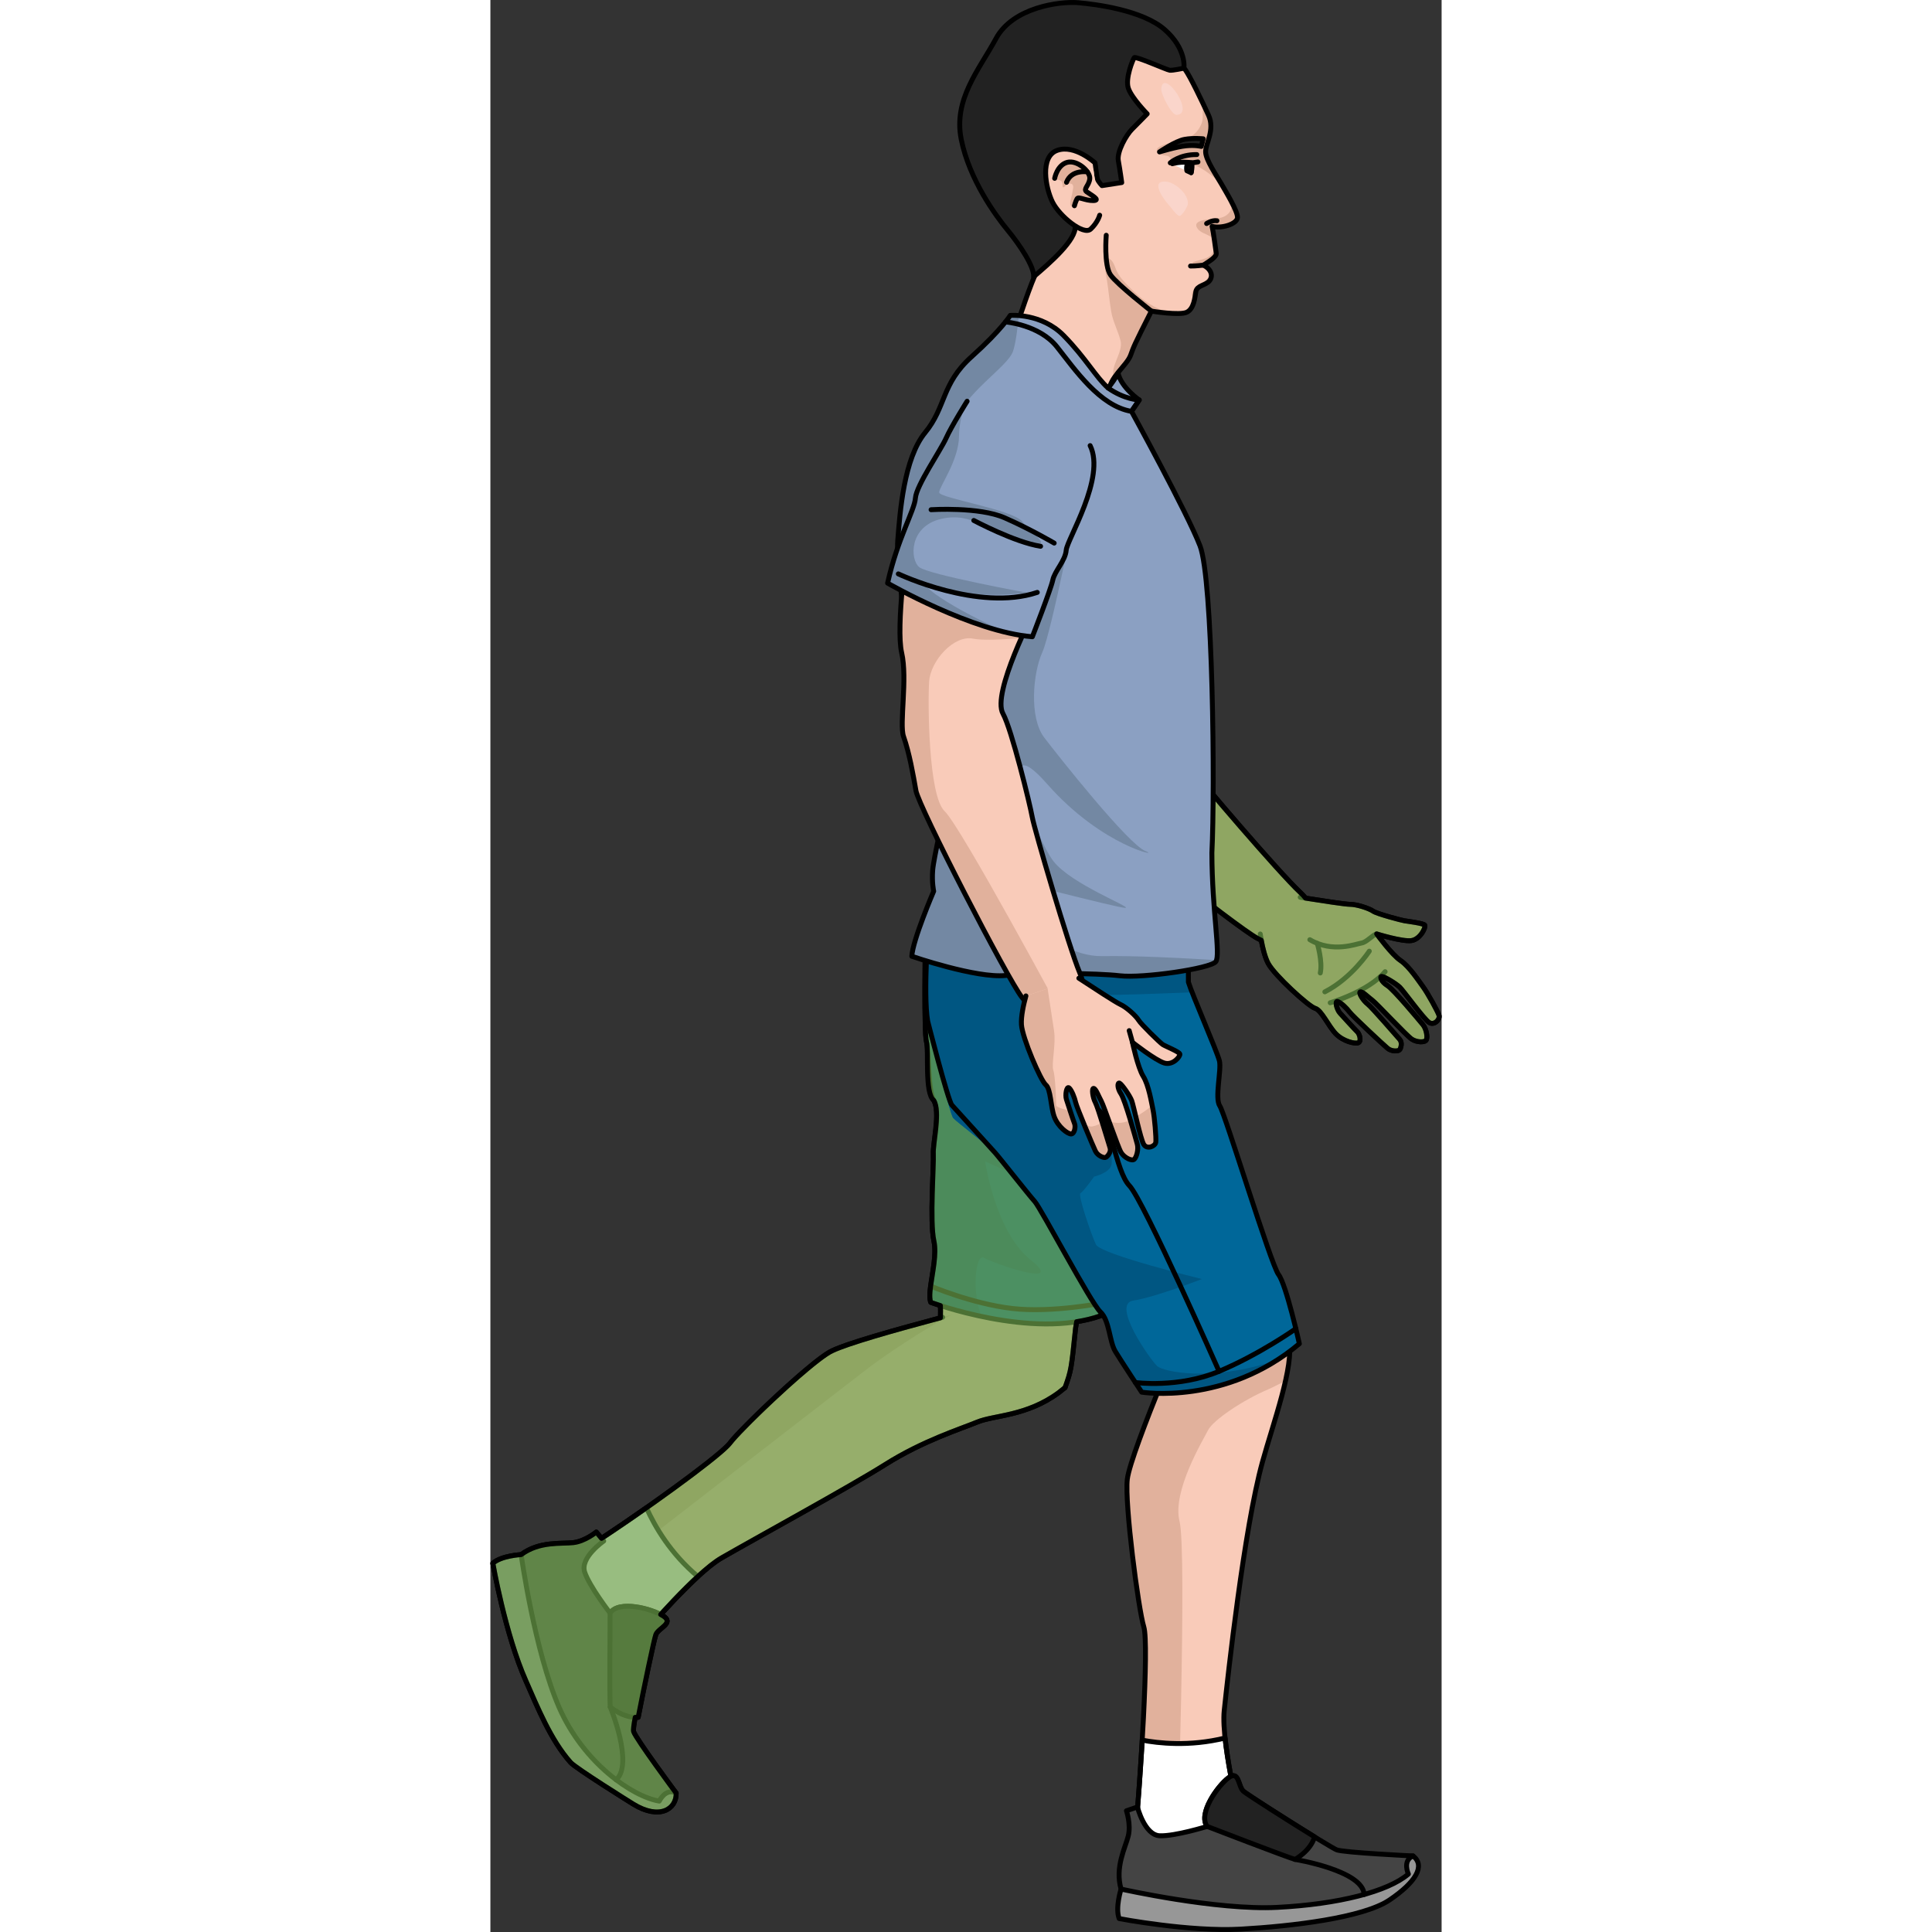<?xml version="1.0" encoding="utf-8"?>
<!-- Created by: Science Figures, www.sciencefigures.org, Generator: Science Figures Editor -->
<svg version="1.1" id="Camada_1" xmlns="http://www.w3.org/2000/svg" xmlns:xlink="http://www.w3.org/1999/xlink" 
	 width="800px" height="800px" viewBox="0 0 193.555 393.124" enable-background="new 0 0 193.555 393.124"
	 xml:space="preserve">
<rect x="0" y="0" width="193.555" height="393.124" fill="#333333" stroke="none"/>
<g>
	<g>
		<g>
			<path fill="#F9CBB9" d="M93.276,214.629c0,0-2.924,46.489-1.905,49.735c0.79,2.517-0.773,12.81-0.566,19.942l26.119-1.949
				c1.282-3.553,1.283-3.836,2.141-12.058l9.13-55.582L93.276,214.629z"/>
			<path fill="none" stroke="#000000" stroke-linecap="round" stroke-linejoin="round" stroke-miterlimit="10" d="M93.276,214.629
				c0,0-2.924,46.489-1.905,49.735c0.79,2.517-0.773,12.81-0.566,19.942l26.119-1.949c1.282-3.553,1.283-3.836,2.141-12.058
				l9.13-55.582L93.276,214.629z"/>
		</g>
		<g>
			<path fill="#F9CBB9" d="M115.677,283.351c-6.565,4.855-13.161,4.585-16.618,6.016c-3.457,1.432-11.027,3.787-18.718,8.64
				c-6.968,4.396-27.153,15.455-33.288,18.995c-6.135,3.539-18.583,18.618-18.583,18.618s-8.403-3.549-11.036-8.98
				s-1.674-9.284-1.674-9.284c9.421-5.554,30.753-20.74,32.983-23.717c2.229-2.978,16.019-16.123,20.347-18.553
				c2.765-1.552,15.903-5.191,25.039-7.619c6.357-1.297,13.351-2.991,15.497-2.321c2.146,0.67,6.806,13.97,7.109,15.219
				C117.037,281.613,115.677,283.351,115.677,283.351z"/>
			<path fill="#E1B19C" d="M69.09,275.086c-4.328,2.43-18.117,15.575-20.347,18.552c-2.229,2.978-23.561,18.163-32.983,23.717
				c0,0-0.544,2.194,0.318,5.602l1.135,1.629c0,0,53.843-41.744,59.501-46.079c5.657-4.334,15.94-10.684,17.414-11.041
				C84.993,269.895,71.854,273.534,69.09,275.086z"/>
			<path fill="#FFFFFF" stroke="#000000" stroke-linecap="round" stroke-linejoin="round" stroke-miterlimit="10" d="M28.47,335.62
				c0,0,7.522-9.11,13.753-14.829c-5.527-4.625-8.742-10.136-10.475-13.991c-5.896,4.14-12.006,8.209-15.988,10.556
				c0,0-0.959,3.853,1.674,9.284C20.067,332.071,28.47,335.62,28.47,335.62z"/>
			<path fill="none" stroke="#000000" stroke-linecap="round" stroke-linejoin="round" stroke-miterlimit="10" d="M92.015,268.036
				c-9.136,2.428-20.161,5.497-22.925,7.049c-4.328,2.43-18.117,15.575-20.347,18.553c-2.229,2.978-23.561,18.163-32.983,23.717
				c0,0-0.959,3.853,1.674,9.284s11.036,8.98,11.036,8.98s12.448-15.078,18.583-18.618s26.32-14.599,33.288-18.995
				c7.691-4.852,15.26-7.208,18.718-8.64c3.457-1.432,10.053-1.161,16.618-6.016l1.247-0.995"/>
		</g>
		<g>
			<path fill="#006799" d="M88.492,191.98c0,0-0.284,18.14,0.235,19.964s-0.411,10.515,1.476,11.95s-0.203,8.709-0.075,10.891
				c0.128,2.182-0.763,13.773,0.113,17.714c0.875,3.941-1.508,10.288-0.631,12.504c0,0,20.67,7.673,34.547,2.737
				c0,0,4.381-17.515,3.571-21.227c-0.81-3.713,7.683-31.025,7.683-31.025L88.492,191.98z"/>
			<path fill="#005682" d="M112.706,240.953c2.605,0.629,9.702,1.045,15.435,1.288c0.782-4.094,2.419-10.197,3.942-15.543
				c-1.12-4.216-2.369-8.915-3.625-13.638l-39.966-21.08c0,0-0.284,18.141,0.235,19.965c0.519,1.824,0.234,9.931,1.476,11.95
				c1.409,2.29-0.203,8.709-0.075,10.891c0.128,2.182-0.763,13.773,0.113,17.714c0.875,3.941-1.508,10.288-0.631,12.503
				c0,0,4.326,1.603,10.343,2.872c-2.047-4.746-1.282-12.923,0.463-11.951c2.235,1.245,16.842,6.304,9.542,0.482
				c-7.3-5.822-9.299-20.113-9.299-20.113S108.061,239.83,112.706,240.953z"/>
			<path fill="none" stroke="#000000" stroke-linecap="round" stroke-linejoin="round" stroke-miterlimit="10" d="M88.492,191.98
				c0,0-0.284,18.14,0.235,19.964s0.277,9.905,1.476,11.95c1.497,2.554-0.203,8.709-0.075,10.891
				c0.128,2.182-0.763,13.773,0.113,17.714c0.875,3.941-1.508,10.288-0.631,12.504c0,0,20.67,7.673,34.547,2.737
				c0,0,4.381-17.515,3.571-21.227c-0.81-3.713,7.683-31.025,7.683-31.025L88.492,191.98z"/>
			<path fill="none" stroke="#000000" stroke-linecap="round" stroke-linejoin="round" stroke-miterlimit="10" d="M89.575,261.686
				c0,0,8.349,3.582,16.528,4.554s18.692-1.151,18.692-1.151"/>
		</g>
		<g>
			<path fill="#979797" stroke="#000000" stroke-linecap="round" stroke-linejoin="round" stroke-miterlimit="10" d="M6.257,316.335
				c0,0-4.042,0.203-5.757,1.76c0,0,2.486,14.369,6.722,23.931c2.36,5.33,5.015,12.015,9.101,16.606
				c1.042,1.171,12.163,8.111,12.73,8.46c5.368,3.305,8.843,1.023,8.744-2.229l-19.238-24.65L6.257,316.335z"/>
			<path fill="#444444" stroke="#000000" stroke-linecap="round" stroke-linejoin="round" stroke-miterlimit="10" d="
				M23.059,313.567l-1.508-1.826c0,0-2.284,1.886-4.688,2.159c-2.403,0.274-6.92-0.331-10.606,2.434c0,0,2.752,19.68,7.725,31.077
				c4.975,11.396,14.96,18.17,20.376,19.079c0,0,1.283-2.735,3.439-1.628c0,0-8.187-11.054-8.651-12.504
				c-0.466-1.45,4.021-18.377,4.511-19.735c0.491-1.359,3.789-2.344,1.503-3.809c-2.288-1.467-9.055-3.288-10.799-0.58
				c0,0-4.195-5.403-5.177-8.353C18.201,316.933,23.059,313.567,23.059,313.567z"/>
			<path fill="#222222" stroke="#000000" stroke-linecap="round" stroke-linejoin="round" stroke-miterlimit="10" d="M35.16,328.815
				c-2.288-1.467-9.055-3.288-10.799-0.58c0,0-0.131,17.385,0.02,19.097c0,0,2.732,2.357,5.695,2.107
				c1.199-6.21,3.237-15.862,3.581-16.815C34.148,331.265,37.446,330.28,35.16,328.815z"/>
			<path fill="none" stroke="#000000" stroke-linecap="round" stroke-linejoin="round" stroke-miterlimit="10" d="M24.38,347.332
				c0,0,4.833,11.545,1.215,14.828"/>
		</g>
	</g>
	<g>
		
			<path id="changecolor_00000018944442728045441860000002157770243886865041_" opacity="0.7" fill="#6DA24A" enable-background="new    " d="
			M128.144,242.228c0.087-0.456,0.188-0.944,0.295-1.446c0.024-0.112,0.048-0.225,0.073-0.339c0.112-0.513,0.23-1.042,0.358-1.592
			c0.006-0.025,0.012-0.052,0.019-0.078c0.125-0.534,0.258-1.085,0.396-1.646c0.031-0.124,0.061-0.249,0.092-0.374
			c0.145-0.586,0.295-1.181,0.451-1.786c0.012-0.045,0.024-0.092,0.036-0.137c0.147-0.571,0.3-1.15,0.454-1.732
			c0.035-0.131,0.07-0.262,0.105-0.394c0.164-0.616,0.331-1.234,0.5-1.853c0.018-0.065,0.036-0.131,0.054-0.196
			c0.158-0.577,0.318-1.152,0.477-1.724c0.033-0.118,0.065-0.235,0.098-0.352c0.174-0.621,0.348-1.238,0.521-1.844
			c1.742-6.116,3.338-11.248,3.338-11.248l-46.908-23.503l-0.009-0.005c0,0-0.284,18.14,0.235,19.964
			c0,0.001,0.001,0.004,0.001,0.005c0.517,1.834-0.411,10.511,1.475,11.945l0,0c0.092,0.157,0.171,0.328,0.24,0.51
			c0.961,2.615-0.435,8.344-0.315,10.381c0.128,2.182-0.763,13.773,0.113,17.714c0.586,2.639-0.286,6.352-0.665,9.186h-0.001h0.001
			c-0.116,0.869-0.188,1.66-0.155,2.306c0.021,0.393,0.079,0.735,0.189,1.012c0,0,0.712,0.264,1.956,0.661
			c0.042,0.68,0.034,1.532,0,2.487c-0.256,0.069-0.514,0.139-0.774,0.208c-0.231,0.062-0.464,0.125-0.698,0.189
			c-8.252,2.212-17.411,4.804-20.532,6.299c-0.177,0.083-0.34,0.163-0.472,0.237c-0.843,0.473-2.048,1.356-3.454,2.489
			c-0.352,0.283-0.716,0.582-1.09,0.894c-1.276,1.064-2.671,2.281-4.09,3.56c-1.022,0.92-2.055,1.871-3.065,2.818
			c-0.035,0.033-0.07,0.065-0.105,0.099c-0.498,0.467-0.989,0.933-1.471,1.393c-0.402,0.383-0.793,0.761-1.178,1.134
			c-0.603,0.585-1.185,1.156-1.73,1.699c-0.002,0.002-0.004,0.004-0.006,0.006c-1.617,1.611-2.931,2.992-3.706,3.904
			c-0.133,0.156-0.248,0.297-0.347,0.424c-0.034,0.043-0.074,0.092-0.104,0.132c-0.022,0.029-0.058,0.068-0.084,0.1
			c-0.094,0.117-0.214,0.25-0.356,0.396c-0.174,0.18-0.374,0.375-0.614,0.597c-0.055,0.051-0.115,0.104-0.173,0.157
			c-0.21,0.19-0.444,0.395-0.695,0.611c-2.776,2.385-7.96,6.264-13.535,10.215c-0.515,0.366-1.033,0.731-1.554,1.096
			c-2.181,1.532-4.391,3.052-6.512,4.48c-0.045,0.03-0.089,0.061-0.134,0.09c-0.68,0.457-1.35,0.905-2.007,1.34
			c-0.041,0.027-0.081,0.053-0.122,0.081c-0.117,0.078-0.228,0.149-0.345,0.226l-1.062-1.286c0,0-2.284,1.887-4.688,2.159
			c-2.403,0.274-6.92-0.331-10.606,2.434c0,0-4.042,0.203-5.757,1.76c0,0,2.486,14.369,6.722,23.931
			c2.36,5.33,5.015,12.015,9.101,16.605c1.042,1.171,12.163,8.111,12.73,8.46c5.368,3.305,8.843,1.023,8.744-2.229
			c0,0-8.188-11.055-8.651-12.504c-0.103-0.321,0.037-1.403,0.323-2.906c0.201,0.006,0.403,0.003,0.607-0.014
			c1.199-6.21,3.237-15.862,3.581-16.815c0.491-1.359,3.789-2.344,1.503-3.809c-0.15-0.096-0.321-0.193-0.507-0.292
			c0.143-0.157,0.282-0.312,0.428-0.471c0.031-0.034,0.062-0.067,0.093-0.102c0.717-0.782,1.462-1.582,2.221-2.379
			c0.026-0.027,0.052-0.055,0.079-0.082c0.381-0.399,0.765-0.798,1.151-1.193c0.014-0.014,0.028-0.028,0.042-0.042
			c0.38-0.388,0.761-0.772,1.141-1.15c0.017-0.017,0.033-0.033,0.05-0.05c0.383-0.38,0.766-0.754,1.146-1.119
			c0.031-0.03,0.062-0.059,0.092-0.088c0.379-0.362,0.755-0.717,1.126-1.058l0,0c1.785-1.638,3.464-3,4.83-3.788
			c6.135-3.54,26.32-14.599,33.288-18.995c7.691-4.852,15.26-7.208,18.718-8.64c3.457-1.431,10.053-1.161,16.618-6.016l1.247-0.995
			c1.282-3.553,1.283-3.836,2.141-12.058l0.223-1.355c1.681-0.265,3.319-0.652,4.869-1.203c0,0,4.381-17.514,3.571-21.227
			C127.574,245.812,127.753,244.269,128.144,242.228z"/>
		<path fill="none" stroke="#000000" stroke-linecap="round" stroke-linejoin="round" stroke-miterlimit="10" d="M128.144,242.228
			c0.087-0.456,0.188-0.944,0.295-1.446c0.024-0.112,0.048-0.225,0.073-0.339c0.112-0.513,0.23-1.042,0.358-1.592
			c0.006-0.025,0.012-0.052,0.019-0.078c0.125-0.534,0.258-1.085,0.396-1.646c0.031-0.124,0.061-0.249,0.092-0.374
			c0.145-0.586,0.295-1.181,0.451-1.786c0.012-0.045,0.024-0.092,0.036-0.137c0.147-0.571,0.3-1.15,0.454-1.732
			c0.035-0.131,0.07-0.262,0.105-0.394c0.164-0.616,0.331-1.234,0.5-1.853c0.018-0.065,0.036-0.131,0.054-0.196
			c0.158-0.577,0.318-1.152,0.477-1.724c0.033-0.118,0.065-0.235,0.098-0.352c0.174-0.621,0.348-1.238,0.521-1.844
			c1.742-6.116,3.338-11.248,3.338-11.248l-46.908-23.503l-0.009-0.005c0,0-0.284,18.14,0.235,19.964
			c0,0.001,0.001,0.004,0.001,0.005c0.517,1.834-0.411,10.511,1.475,11.945l0,0c0.092,0.157,0.171,0.328,0.24,0.51
			c0.961,2.615-0.435,8.344-0.315,10.381c0.128,2.182-0.763,13.773,0.113,17.714c0.586,2.639-0.286,6.352-0.665,9.186h-0.001h0.001
			c-0.116,0.869-0.188,1.66-0.155,2.306c0.021,0.393,0.079,0.735,0.189,1.012c0,0,0.712,0.264,1.956,0.661
			c0.042,0.68,0.034,1.532,0,2.487c-0.256,0.069-0.514,0.139-0.774,0.208c-0.231,0.062-0.464,0.125-0.698,0.189
			c-8.252,2.212-17.411,4.804-20.532,6.299c-0.177,0.083-0.34,0.163-0.472,0.237c-0.843,0.473-2.048,1.356-3.454,2.489
			c-0.352,0.283-0.716,0.582-1.09,0.894c-1.276,1.064-2.671,2.281-4.09,3.56c-1.022,0.92-2.055,1.871-3.065,2.818
			c-0.035,0.033-0.07,0.065-0.105,0.099c-0.498,0.467-0.989,0.933-1.471,1.393c-0.402,0.383-0.793,0.761-1.178,1.134
			c-0.603,0.585-1.185,1.156-1.73,1.699c-0.002,0.002-0.004,0.004-0.006,0.006c-1.617,1.611-2.931,2.992-3.706,3.904
			c-0.133,0.156-0.248,0.297-0.347,0.424c-0.034,0.043-0.074,0.092-0.104,0.132c-0.022,0.029-0.058,0.068-0.084,0.1
			c-0.094,0.117-0.214,0.25-0.356,0.396c-0.174,0.18-0.374,0.375-0.614,0.597c-0.055,0.051-0.115,0.104-0.173,0.157
			c-0.21,0.19-0.444,0.395-0.695,0.611c-2.776,2.385-7.96,6.264-13.535,10.215c-0.515,0.366-1.033,0.731-1.554,1.096
			c-2.181,1.532-4.391,3.052-6.512,4.48c-0.045,0.03-0.089,0.061-0.134,0.09c-0.68,0.457-1.35,0.905-2.007,1.34
			c-0.041,0.027-0.081,0.053-0.122,0.081c-0.117,0.078-0.228,0.149-0.345,0.226l-1.062-1.286c0,0-2.284,1.887-4.688,2.159
			c-2.403,0.274-6.92-0.331-10.606,2.434c0,0-4.042,0.203-5.757,1.76c0,0,2.486,14.369,6.722,23.931
			c2.36,5.33,5.015,12.015,9.101,16.605c1.042,1.171,12.163,8.111,12.73,8.46c5.368,3.305,8.843,1.023,8.744-2.229
			c0,0-8.188-11.055-8.651-12.504c-0.103-0.321,0.037-1.403,0.323-2.906c0.201,0.006,0.403,0.003,0.607-0.014
			c1.199-6.21,3.237-15.862,3.581-16.815c0.491-1.359,3.789-2.344,1.503-3.809c-0.15-0.096-0.321-0.193-0.507-0.292
			c0.143-0.157,0.282-0.312,0.428-0.471c0.031-0.034,0.062-0.067,0.093-0.102c0.717-0.782,1.462-1.582,2.221-2.379
			c0.026-0.027,0.052-0.055,0.079-0.082c0.381-0.399,0.765-0.798,1.151-1.193c0.014-0.014,0.028-0.028,0.042-0.042
			c0.38-0.388,0.761-0.772,1.141-1.15c0.017-0.017,0.033-0.033,0.05-0.05c0.383-0.38,0.766-0.754,1.146-1.119
			c0.031-0.03,0.062-0.059,0.092-0.088c0.379-0.362,0.755-0.717,1.126-1.058l0,0c1.785-1.638,3.464-3,4.83-3.788
			c6.135-3.54,26.32-14.599,33.288-18.995c7.691-4.852,15.26-7.208,18.718-8.64c3.457-1.431,10.053-1.161,16.618-6.016l1.247-0.995
			c1.282-3.553,1.283-3.836,2.141-12.058l0.223-1.355c1.681-0.265,3.319-0.652,4.869-1.203c0,0,4.381-17.514,3.571-21.227
			C127.574,245.812,127.753,244.269,128.144,242.228z"/>
	</g>
	<g>
		<path fill="#F9CBB9" d="M149.325,348.025c0.746-7.044,4.038-37.039,7.772-50.543c2.196-7.941,6.498-19.585,5.384-24.746
			l-1.767-5.431l-24.208,14.154c-2.951,7.291-6.565,16.644-6.905,19.521c-0.581,4.929,2.258,26.503,3.356,30.057
			c1.097,3.555-0.704,31.616-1.755,42.502c0,0,2.551,3.043,8.492,4.108s13.754-3.642,13.754-3.642S148.579,355.068,149.325,348.025z
			"/>
		<path fill="#E1B19C" d="M140.23,309.575c-1.553-6.141,4.812-16.576,5.81-18.579c0.998-2.003,7.153-6.165,12.311-8.323
			c0.377-0.158,1.757-0.836,3.442-1.703c0.742-3.315,1.116-6.253,0.689-8.234l-1.767-5.431l-24.208,14.154
			c-2.951,7.291-6.565,16.644-6.905,19.521c-0.581,4.929,2.258,26.503,3.356,30.057c1.097,3.555-0.704,31.613-1.755,42.5
			c0,0,0,0.001,0,0.002c0,0,2.551,3.043,8.492,4.108C139.695,377.647,141.783,315.717,140.23,309.575z"/>
		<path fill="#FFFFFF" stroke="#000000" stroke-linecap="round" stroke-linejoin="round" stroke-miterlimit="10" d="
			M149.492,353.648c-7.264,1.795-13.66,1.051-16.854,0.437c-0.434,7.456-0.999,14.934-1.435,19.453c0,0,2.551,3.042,8.492,4.108
			c5.941,1.066,13.754-3.642,13.754-3.642S150.386,362.091,149.492,353.648z"/>
		<path fill="none" stroke="#000000" stroke-linecap="round" stroke-linejoin="round" stroke-miterlimit="10" d="M149.325,348.025
			c0.746-7.044,4.038-37.039,7.772-50.543c2.196-7.941,6.498-19.585,5.384-24.746l-1.767-5.431l-24.208,14.154
			c-2.951,7.291-6.565,16.644-6.905,19.521c-0.581,4.929,2.258,26.503,3.356,30.057c1.097,3.555-0.704,31.616-1.755,42.502
			c0,0,2.551,3.043,8.492,4.108s13.754-3.642,13.754-3.642S148.579,355.068,149.325,348.025z"/>
	</g>
	<g>
		<path fill="#979797" stroke="#000000" stroke-linecap="round" stroke-linejoin="round" stroke-miterlimit="10" d="
			M128.331,384.387c0,0-1.235,3.854-0.382,6.007c0,0,14.323,2.738,24.764,2.145c10.442-0.591,24.862-2.303,30.226-5.921
			c5.364-3.619,7.37-6.964,4.81-8.971L128.331,384.387z"/>
		<path fill="#444444" stroke="#000000" stroke-linecap="round" stroke-linejoin="round" stroke-miterlimit="10" d="
			M131.663,367.688l-2.24,0.768c0,0,0.96,2.802,0.368,5.148c-0.591,2.346-2.749,6.359-1.461,10.783c0,0,19.387,4.362,31.805,3.725
			c12.418-0.638,22.492-3.205,26.659-6.781c0,0-1.278-2.738,0.953-3.683c0,0-14.147-0.676-15.557-1.248
			c-1.411-0.571-17.86-10.975-18.959-11.912c-1.099-0.939-0.858-4.372-3.035-2.749c-2.179,1.624-6.268,7.315-4.349,9.902
			c0,0-6.535,2.021-9.642,1.901C133.101,373.42,131.663,367.688,131.663,367.688z"/>
		<path fill="#222222" stroke="#000000" stroke-linecap="round" stroke-linejoin="round" stroke-miterlimit="10" d="
			M150.198,361.739c-2.179,1.624-6.268,7.315-4.349,9.902c0,0,16.223,6.251,17.878,6.713c0,0,3.168-1.726,3.98-4.587
			c-5.388-3.311-13.703-8.621-14.474-9.279C152.135,363.549,152.375,360.115,150.198,361.739z"/>
		<path fill="none" stroke="#000000" stroke-linecap="round" stroke-linejoin="round" stroke-miterlimit="10" d="M163.727,378.354
			c0,0,13.858,2.256,14.061,7.138"/>
	</g>
	<g>
		<path fill="#E1B19C" stroke="#000000" stroke-linecap="round" stroke-linejoin="round" stroke-miterlimit="10" d="M96.946,116.504
			c0,0,4.72,16.243,8.014,20.572c3.294,4.33,5.479,13.401,7.348,15.369c2.484,2.615,4.953,6.245,6.821,9.004
			s32.713,27.271,36.943,29.478c4.231,2.206,7.836,3.548,9.653,0.467c1.817-3.082,3.127-6.021-1.023-9.892
			s-20.415-22.84-21.817-24.91c-1.401-2.07-11.153-14.56-14.04-16.693c-3.866-2.856-2.782-21.821-2.782-21.821L96.946,116.504z"/>
		<g>
			<path fill="#E1B19C" stroke="#000000" stroke-linecap="round" stroke-linejoin="round" stroke-miterlimit="10" d="
				M164.789,182.581c3.623,0.58,9.126,1.434,10.089,1.432c1.457-0.002,3.967,0.848,4.742,1.395c0.775,0.548,5.732,1.854,6.383,1.958
				c0.651,0.104,3.845,0.504,4.118,0.881c0.273,0.378-0.866,2.865-2.701,3.141s-7.077-1.354-7.077-1.354s3.074,4.229,4.839,5.407
				s3.732,4.188,4.621,5.397s2.967,4.952,3.219,5.766c0.252,0.814-0.978,2.139-2.036,1.432c-1.059-0.707-5.157-6.37-5.921-7.135
				c-0.765-0.766-3.173-2.194-3.682-2.218c-0.509-0.025-0.125,1.087,1.148,1.877s6.437,7.015,7.195,7.926
				c0.758,0.911,0.971,2.524,0.725,3.095c-0.246,0.571-1.922,0.563-2.981-0.144s-7.154-7.268-7.998-7.892s-2.024-1.847-2.467-1.722
				c-0.443,0.124,0.57,1.776,1.483,2.476s5.88,6.478,6.503,7.164s0.279,1.762,0.043,2.115c-0.236,0.353-1.624,0.432-2.465-0.265
				c-0.841-0.696-7.185-6.614-7.732-7.369c-0.546-0.755-1.799-1.981-2.446-2.158s-0.154,1.668,0.469,2.354s3.044,3.353,3.532,3.814
				c0.488,0.461,0.857,1.863,0.258,2.198c-0.599,0.335-3.122-0.224-4.648-1.828c-1.525-1.604-2.901-4.804-4.195-5.158
				s-8.272-6.739-9.541-9.132c-0.826-1.558-1.354-4.183-1.613-5.986"/>
			<path fill="none" stroke="#000000" stroke-linecap="round" stroke-linejoin="round" stroke-miterlimit="10" d="M180.343,190.034
				c-0.754,0.136-2.026,1.689-3.07,1.851s-5.886,2.102-10.531-0.677"/>
			<path fill="none" stroke="#000000" stroke-linecap="round" stroke-linejoin="round" stroke-miterlimit="10" d="M170.887,204.041
				c0,0,7.687-2.237,11.173-6.324"/>
			<path fill="none" stroke="#000000" stroke-linecap="round" stroke-linejoin="round" stroke-miterlimit="10" d="M178.842,193.543
				c0,0-3.567,5.487-9.048,8.278"/>
			<path fill="#E1B19C" stroke="#000000" stroke-linecap="round" stroke-linejoin="round" stroke-miterlimit="10" d="
				M168.251,191.96c0,0,1.119,3.686,0.616,6.022"/>
		</g>
	</g>
	<g>
		<path id="changecolor" opacity="0.7" fill="#6DA24A" enable-background="new    " d="M193.022,206.604
			c-0.252-0.813-2.33-4.557-3.219-5.766s-2.856-4.218-4.621-5.397c-1.765-1.178-4.839-5.407-4.839-5.407s5.242,1.63,7.077,1.354
			s2.974-2.763,2.701-3.141c-0.273-0.377-3.467-0.777-4.118-0.881s-5.608-1.411-6.383-1.958c-0.775-0.548-3.284-1.397-4.741-1.396
			c-0.871,0.002-5.452-0.696-9.001-1.259c-0.333-0.408-0.715-0.823-1.175-1.252c-4.15-3.871-20.415-22.84-21.817-24.91
			c-1.401-2.07-11.153-14.561-14.04-16.693c-3.865-2.856-2.782-21.821-2.782-21.821l-29.117-1.574c0,0,4.72,16.243,8.014,20.572
			s5.479,13.401,7.348,15.369c2.484,2.615,4.953,6.245,6.821,9.004c1.869,2.759,32.713,27.271,36.943,29.478
			c0.267,0.139,0.531,0.275,0.792,0.406c0.295,1.619,0.756,3.483,1.402,4.701c1.269,2.393,8.246,8.778,9.541,9.132
			s2.67,3.554,4.196,5.158c1.525,1.604,4.049,2.163,4.648,1.828s0.23-1.738-0.258-2.198c-0.488-0.461-2.909-3.128-3.532-3.814
			c-0.623-0.686-1.116-2.531-0.469-2.354s1.899,1.403,2.446,2.158c0.546,0.755,6.891,6.672,7.732,7.369
			c0.841,0.697,2.229,0.618,2.465,0.265s0.579-1.429-0.043-2.115c-0.623-0.686-5.59-6.463-6.503-7.164
			c-0.913-0.7-1.927-2.352-1.483-2.476c0.443-0.125,1.623,1.099,2.467,1.722c0.844,0.624,6.939,7.185,7.998,7.892
			s2.734,0.715,2.98,0.144s0.033-2.184-0.725-3.095c-0.757-0.911-5.921-7.136-7.195-7.926c-1.273-0.79-1.657-1.901-1.148-1.877
			s2.917,1.453,3.682,2.218c0.764,0.765,4.862,6.428,5.921,7.135S193.274,207.418,193.022,206.604z"/>
		<path fill="none" stroke="#000000" stroke-linecap="round" stroke-linejoin="round" stroke-miterlimit="10" d="M193.022,206.604
			c-0.252-0.813-2.33-4.557-3.219-5.766s-2.856-4.218-4.621-5.397c-1.765-1.178-4.839-5.407-4.839-5.407s5.242,1.63,7.077,1.354
			s2.974-2.763,2.701-3.141c-0.273-0.377-3.467-0.777-4.118-0.881s-5.608-1.411-6.383-1.958c-0.775-0.548-3.284-1.397-4.741-1.396
			c-0.871,0.002-5.452-0.696-9.001-1.259c-0.333-0.408-0.715-0.823-1.175-1.252c-4.15-3.871-20.415-22.84-21.817-24.91
			c-1.401-2.07-11.153-14.561-14.04-16.693c-3.865-2.856-2.782-21.821-2.782-21.821l-29.117-1.574c0,0,4.72,16.243,8.014,20.572
			s5.479,13.401,7.348,15.369c2.484,2.615,4.953,6.245,6.821,9.004c1.869,2.759,32.713,27.271,36.943,29.478
			c0.267,0.139,0.531,0.275,0.792,0.406c0.295,1.619,0.756,3.483,1.402,4.701c1.269,2.393,8.246,8.778,9.541,9.132
			s2.67,3.554,4.196,5.158c1.525,1.604,4.049,2.163,4.648,1.828s0.23-1.738-0.258-2.198c-0.488-0.461-2.909-3.128-3.532-3.814
			c-0.623-0.686-1.116-2.531-0.469-2.354s1.899,1.403,2.446,2.158c0.546,0.755,6.891,6.672,7.732,7.369
			c0.841,0.697,2.229,0.618,2.465,0.265s0.579-1.429-0.043-2.115c-0.623-0.686-5.59-6.463-6.503-7.164
			c-0.913-0.7-1.927-2.352-1.483-2.476c0.443-0.125,1.623,1.099,2.467,1.722c0.844,0.624,6.939,7.185,7.998,7.892
			s2.734,0.715,2.98,0.144s0.033-2.184-0.725-3.095c-0.757-0.911-5.921-7.136-7.195-7.926c-1.273-0.79-1.657-1.901-1.148-1.877
			s2.917,1.453,3.682,2.218c0.764,0.765,4.862,6.428,5.921,7.135S193.274,207.418,193.022,206.604z"/>
	</g>
	<g>
		<g>
			<g>
				<path fill="#F9CBB9" d="M125.853,79.826c0.036-3.037,3.628-5.383,4.424-7.561c0.64-1.764,0.65-1.904,4.219-8.962
					c0,0,5.808,0.957,7.236,0.218c1.431-0.736,1.609-2.922,1.821-4.193c0.216-1.271,1.974-1.23,2.753-2.172
					c0.778-0.946,0.46-2.34-1.217-3.211c1.213-0.807,2.728-1.657,2.602-2.46c-0.125-0.809-0.556-4.24-0.841-5.432
					c1.934,0.526,5.173-0.493,5.171-1.83c-0.002-1.335-2.347-5.19-3.333-6.893c-0.984-1.699-3.103-4.768-3.151-6.403
					c-0.051-1.642,1.972-4.528,0.578-7.506c-1.384-2.975-3.67-7.764-4.723-9.25c-1.051-1.484-9.926-6.285-16.469-7.329
					c-6.545-1.043-19.381-1.526-23.699,10.467c-4.316,11.991,0.822,21.898,4.654,26.035c3.831,4.141,6.101,10.79,5.265,12.052
					c-0.836,1.262-4.037,10.755-4.031,10.959c0.002,0.209,0.865,6.89,8.469,14.767c7.598,7.877,11.268,10.675,11.268,10.675
					S125.797,84.478,125.853,79.826z"/>
				<path fill="#E1B19C" d="M152.019,44.222c-0.005-0.622-0.513-1.787-1.155-3.025c0.143,1.462-0.596,2.778-2.437,3.155
					c-1.311,0.266-6.043,0.157-4.501,2.204c0.566,0.757,1.555,0.986,2.349,1.435c0.817,0.462,0.656,0.082,0.894,1
					c0.097,0.385,0.158,1.073,0.113,1.465c-0.281,2.338-2.728,2.225-4.482,2.942c1.553,1.477,5.52,1.391,2.317,4.029
					c-0.566,0.465-2.158,1.342-2.33,2.144c-0.158,0.75,0.482,1.299,0.28,2.14c0.27-0.82,0.376-1.726,0.485-2.382
					c0.216-1.271,1.974-1.23,2.753-2.172c0.778-0.946,0.46-2.34-1.217-3.211c1.213-0.807,2.728-1.657,2.602-2.46
					c-0.125-0.809-0.556-4.24-0.841-5.432C148.783,46.578,152.022,45.56,152.019,44.222z"/>
				<g>
					<path fill="#E1B19C" d="M142.325,63.047c0.068-0.074,0.135-0.149,0.195-0.231c0.061-0.084,0.117-0.173,0.17-0.265
						c0.033-0.056,0.064-0.113,0.094-0.171c0.038-0.075,0.073-0.151,0.106-0.229c-1.122,2.045-4.162,1.707-5.984,1.058
						c-2.701-0.966-4.757-2.656-6.765-4.664c-0.989-0.99-2.009-2.017-2.647-3.298c-0.493-0.981-0.71-2.502-2.011-2.784
						c-0.842,1.043-0.218,3.324-0.021,4.588c0.324,2.096,0.507,4.202,0.857,6.308c0.342,2.083,1.394,3.967,1.917,5.995
						c0.588,2.274-2.327,5.432-1.308,7.517c1.136-1.702,2.831-3.19,3.348-4.606c0.64-1.764,0.65-1.904,4.219-8.962
						c0,0,5.808,0.957,7.236,0.218c0.165-0.085,0.31-0.193,0.444-0.313C142.23,63.158,142.276,63.101,142.325,63.047z"/>
				</g>
				<path fill="#E1B19C" d="M135.889,31.149c0.906,0.871,2.763-0.028,2.517,1.778c4.049-0.664,7.79,1.939,10.524,4.818
					c-0.083-0.137-0.176-0.293-0.243-0.415c-0.984-1.699-3.103-4.768-3.151-6.403c-0.051-1.642,1.972-4.528,0.578-7.506
					c-0.277-0.6-0.602-1.286-0.939-2c-0.075,0.2-0.14,0.405-0.174,0.633c-0.174,1.184,0.165,2.118-0.379,3.291
					c-1.179,2.553-2.861,2.88-5.354,3.517C138.289,29.107,134.486,29.791,135.889,31.149z"/>
			</g>
			<path fill="none" stroke="#000000" stroke-linecap="round" stroke-linejoin="round" stroke-miterlimit="10" d="M142.681,33.15
				c0,0,1.061-0.165,1.297-0.199"/>
			<g>
				<path fill="#222222" stroke="#000000" stroke-linecap="round" stroke-linejoin="round" stroke-miterlimit="10" d="
					M144.651,29.793l0.401-1.548c0,0-1.96-0.218-3.795,0.111c-1.839,0.318-5.102,2.555-5.102,2.555s3.483-1.069,5.424-1.247
					C143.516,29.483,144.651,29.793,144.651,29.793z"/>
				<g>
					<path fill="#FFFFFF" d="M142.587,35.134c0,0,0.237-0.805,0.094-1.983c-2.027-0.408-3.911,0.163-3.911,0.163
						S140.503,34.359,142.587,35.134z"/>
					<path fill="none" stroke="#000000" stroke-linecap="round" stroke-linejoin="round" stroke-miterlimit="10" d="M138.77,33.313
						c0,0,1.883-0.57,3.911-0.163c0.143,1.178-0.094,1.983-0.094,1.983"/>
					<path fill="none" stroke="#000000" stroke-linecap="round" stroke-linejoin="round" stroke-miterlimit="10" d="M138.346,33.14
						c0,0,1.896-1.741,5.398-1.684"/>
					<path fill="#222222" stroke="#000000" stroke-linecap="round" stroke-linejoin="round" stroke-miterlimit="10" d="
						M142.587,35.134c0,0,0.237-0.805,0.094-1.983c-0.246-0.048-0.493-0.086-0.731-0.107c-0.18,0.349-0.294,0.792-0.285,1.292
						c0.003,0.145,0.036,0.273,0.058,0.409C142.241,34.978,142.587,35.134,142.587,35.134z"/>
				</g>
			</g>
			<g>
				<path fill="none" stroke="#000000" stroke-linecap="round" stroke-linejoin="round" stroke-miterlimit="10" d="M125.853,79.826
					c0.036-3.037,3.628-5.383,4.424-7.561c0.64-1.764,0.65-1.904,4.219-8.962c0,0,5.808,0.957,7.236,0.218
					c1.431-0.736,1.609-2.922,1.821-4.193c0.216-1.271,1.974-1.23,2.753-2.172c0.778-0.946,0.46-2.34-1.217-3.211
					c1.213-0.807,2.728-1.657,2.602-2.46c-0.125-0.809-0.556-4.24-0.841-5.432c1.934,0.526,5.173-0.493,5.171-1.83
					c-0.002-1.335-2.347-5.19-3.333-6.893c-0.984-1.699-3.103-4.768-3.151-6.403c-0.051-1.642,1.972-4.528,0.578-7.506
					c-1.384-2.975-3.67-7.764-4.723-9.25c-1.051-1.484-9.926-6.285-16.469-7.329c-6.545-1.043-19.381-1.526-23.699,10.467
					c-4.316,11.991,0.822,21.898,4.654,26.035c3.831,4.141,6.101,10.79,5.265,12.052c-0.836,1.262-4.037,10.755-4.031,10.959
					c0.002,0.209,0.865,6.89,8.469,14.767c7.598,7.877,11.268,10.675,11.268,10.675S125.797,84.478,125.853,79.826z"/>
				<path fill="none" stroke="#000000" stroke-linecap="round" stroke-linejoin="round" stroke-miterlimit="10" d="M145.088,53.944
					c0,0-1.546,0.21-2.621,0.187"/>
				<path fill="none" stroke="#000000" stroke-linecap="round" stroke-linejoin="round" stroke-miterlimit="10" d="M134.495,63.303
					c0,0-6.895-5.369-8.292-7.334c-1.394-1.961-0.891-8.098-0.891-8.098"/>
				<path fill="none" stroke="#000000" stroke-linecap="round" stroke-linejoin="round" stroke-miterlimit="10" d="M145.739,45.484
					c0,0,1.124-0.739,2.095-0.566"/>
			</g>
			<path fill="#FAD5CB" d="M139.814,19.221c1.139,1.84,1.708,4.098-0.192,4.153c-1.078,0.031-3.157-4.299-3.114-5.19
				C136.62,15.7,138.564,17.207,139.814,19.221z"/>
			<path fill="#FAD5CB" d="M137.584,36.968c-3.581-0.395-0.422,3.8,0.481,4.767c0.417,0.442,1.612,2.192,2.155,2.201
				c0.5,0.014,1.632-1.868,1.691-2.347C142.169,39.592,139.415,37.169,137.584,36.968z"/>
			<g>
				<g>
					<path fill="#222222" d="M123.03,33.144c0.051,0.036,0.333,2.849,0.523,3.368c0.188,0.507,0.897,1.259,0.897,1.259l4.014-0.623
						c0,0-0.351-2.59-0.688-4.427c-0.343-1.838,1.615-5.277,2.789-6.434c1.165-1.153,3.077-3.122,3.077-3.122
						s-3.14-3.192-3.825-5.191c-0.694-1.997,0.924-5.871,1.189-6.237c0.269-0.365,6.641,2.484,7.225,2.555
						c0.586,0.073,2.891-0.422,2.891-0.422s0.581-3.902-3.922-7.851c-4.501-3.945-14.041-5.172-17.653-5.475
						c-3.614-0.305-13.207,0.909-16.655,7.281c-3.442,6.372-8.726,12.378-7.082,20.551c1.649,8.176,7.002,15.508,9.458,18.477
						c2.46,2.973,5.459,7.503,5.264,9.467c3.139-2.661,8.835-7.57,8.445-10.362c-0.391-2.79-1.372-6.69-1.372-6.69L123.03,33.144z"
						/>
					<path fill="none" stroke="#000000" stroke-linecap="round" stroke-linejoin="round" stroke-miterlimit="10" d="M123.03,33.144
						c0.051,0.036,0.333,2.849,0.523,3.368c0.188,0.507,0.897,1.259,0.897,1.259l4.014-0.623c0,0-0.351-2.59-0.688-4.427
						c-0.343-1.838,1.615-5.277,2.789-6.434c1.165-1.153,3.077-3.122,3.077-3.122s-3.14-3.192-3.825-5.191
						c-0.694-1.997,0.924-5.871,1.189-6.237c0.269-0.365,6.641,2.484,7.225,2.555c0.586,0.073,2.891-0.422,2.891-0.422
						s0.581-3.902-3.922-7.851c-4.501-3.945-14.041-5.172-17.653-5.475c-3.614-0.305-13.207,0.909-16.655,7.281
						c-3.442,6.372-8.726,12.378-7.082,20.551c1.649,8.176,7.002,15.508,9.458,18.477c2.46,2.973,5.459,7.503,5.264,9.467
						c3.139-2.661,8.835-7.57,8.445-10.362c-0.391-2.79-1.372-6.69-1.372-6.69L123.03,33.144z"/>
				</g>
				<g>
					<g>
						<path fill="#F9CBB9" d="M122.471,32.677c0,0-3.388-3.101-7.127-2.083c-3.667,1.004-2.383,7.661-0.966,10.522
							c1.415,2.859,6.306,6.859,7.768,5.499c1.462-1.361,1.831-2.826,1.831-2.826"/>
						<path fill="#E1B19C" d="M117.376,33.033c2.067-0.545,4.733,1.899,4.587,3.326c-0.143,1.431-1.385,2.082-0.647,2.651
							c0.738,0.572,3.059,1.771,1.378,1.801c-1.682,0.032-3.027-0.903-3.324-0.353c-0.191,0.349-0.429,2.046-1.147,1.531
							c-0.404-0.288-0.189-1.153-0.093-1.521c0.188-0.705,0.354-1.499,0.454-2.22c0.082-0.626-0.22-1.008-0.878-0.873
							c-0.524,0.109-1.35,1.432-1.293,0.277c0.058-1.103-0.849-1.128-1.775-1.084c0.376-0.555,0.452-1.296,0.786-1.883
							C115.858,33.921,116.511,33.266,117.376,33.033z"/>
					</g>
					<g>
						<path fill="none" stroke="#000000" stroke-linecap="round" stroke-linejoin="round" stroke-miterlimit="10" d="M123.03,33.144
							c0,0-4.102-3.812-7.686-2.55c-3.59,1.257-2.383,7.661-0.966,10.522c1.415,2.859,6.306,6.859,7.768,5.499
							c1.462-1.361,1.831-2.826,1.831-2.826"/>
						<path fill="none" stroke="#000000" stroke-linecap="round" stroke-linejoin="round" stroke-miterlimit="10" d="
							M114.818,36.289c0,0,0.497-2.704,2.558-3.256c2.067-0.545,4.733,1.899,4.587,3.326c-0.143,1.431-1.385,2.082-0.647,2.651
							c0.738,0.572,3.059,1.771,1.378,1.801c-1.682,0.032-3.027-0.903-3.324-0.353c-0.301,0.546-0.531,1.407-0.531,1.407"/>
						<path fill="none" stroke="#000000" stroke-linecap="round" stroke-linejoin="round" stroke-miterlimit="10" d="
							M121.467,34.972c0,0-3.23-0.535-4.237,2.124"/>
					</g>
				</g>
			</g>
		</g>
	</g>
	<g>
		<path fill="#006799" d="M142.033,199.84c0.757,2.513,5.867,14.195,6.313,16.03c0.446,1.835-0.998,7.62,0.079,9.177
			s10.364,32.215,11.948,34.299c1.583,2.084,4.237,14.073,4.237,14.073c-14.999,12.621-32.08,9.858-32.08,9.858
			s-4.098-6.203-5.355-8.263s-1.156-6.309-3.073-8.091s-12.072-21.049-13.345-22.455s-7.137-8.888-8.091-9.943
			c-0.955-1.054-7.692-6.147-8.488-7.026s-5.195-19.706-5.195-19.706c-0.98-5.602,0.233-21.029,0.233-21.029l52.809,10.741
			L142.033,199.84z"/>
		<path fill="#005682" d="M124.102,266.922c1.917,1.782,1.816,6.031,3.073,8.091s5.355,8.263,5.355,8.263s13.849,2.233,27.556-6.533
			c-13.447,4.568-23.227,2.352-24.418,1.223c-1.42-1.346-9.39-12.631-4.866-13.321c4.525-0.689,13.973-4.386,13.973-4.386
			s-20.614-5.018-21.555-7.016s-3.752-10.192-3.156-10.456c0.596-0.264,2.784-3.375,2.784-3.375s3.246-0.726,3.553-2.509
			s-1.793-20.502-1.793-20.502l-10.532-4.934c0,0,3.41-9.142,9.447-9.02c3.75,0.075,12.881-0.268,19.263-0.538
			c-0.35-0.898-0.621-1.629-0.753-2.068l-0.008-2.336l-52.809-10.741c0,0-1.213,15.427-0.233,21.03c0,0,4.4,18.828,5.195,19.706
			c0.796,0.879,7.533,5.972,8.487,7.026c0.955,1.054,6.818,8.537,8.091,9.943C112.029,245.874,122.184,265.141,124.102,266.922z"/>
		<path fill="none" stroke="#000000" stroke-linecap="round" stroke-linejoin="round" stroke-miterlimit="10" d="M142.033,199.84
			c0.757,2.513,5.867,14.195,6.313,16.03c0.446,1.835-0.998,7.62,0.079,9.177s10.364,32.215,11.948,34.299
			c1.583,2.084,4.237,14.073,4.237,14.073c-14.999,12.621-32.08,9.858-32.08,9.858s-4.098-6.203-5.355-8.263
			s-1.156-6.309-3.073-8.091s-12.072-21.049-13.345-22.455s-7.137-8.888-8.091-9.943c-0.955-1.054-7.967-8.783-8.762-9.661
			c-0.796-0.879-4.92-17.071-4.92-17.071c-0.98-5.602,0.233-21.029,0.233-21.029l52.809,10.741L142.033,199.84z"/>
		<path fill="none" stroke="#000000" stroke-linecap="round" stroke-linejoin="round" stroke-miterlimit="10" d="M111.21,201.263
			c0,0,9.582,22.82,12.263,24.359c2.68,1.539,3.725,12.73,6.557,15.644c2.832,2.913,18.243,37.774,18.243,37.774"/>
		<path fill="none" stroke="#000000" stroke-linecap="round" stroke-linejoin="round" stroke-miterlimit="10" d="M131.241,281.317
			c0,0,8.745,1.193,17.032-2.278s15.621-8.68,15.621-8.68"/>
	</g>
	<g>
		<path fill="#8BA0C2" d="M146.81,173.536c0.655-13,0.206-55.702-2.417-62.469c-2.624-6.767-13.941-27.364-13.941-27.364
			l1.577-2.312c0,0-3.681-2.545-4.307-5.488c-0.262,0.644-1.429,2.366-2.033,3.043c-2.516-2.236-4.517-6.057-9.039-10.672
			c-4.524-4.614-10.87-4.097-10.87-4.097s-1.74,2.899-7.893,8.431c-6.151,5.531-5.124,10.177-9.428,15.423
			c-4.306,5.248-5.12,16.095-5.57,21.969s3.45,30.379,3.882,33.58c1.621,12.005,5.649,21.473,5.649,21.473
			s-2.216,9.464-2.417,11.984c-0.201,2.52,0.201,4.308,0.201,4.308s-4.271,9.931-4.452,13.237c0,0,13.118,4.514,19.058,3.91
			c5.941-0.604,18.631-0.493,23.265,0.056c4.633,0.549,18.532-1.466,19.539-2.876C148.623,194.261,146.839,185.443,146.81,173.536z"
			/>
		<path fill="#7388A3" d="M82.89,110c-0.45,5.874,3.451,30.379,3.882,33.58c1.621,12.005,5.649,21.473,5.649,21.473
			s-2.216,9.464-2.417,11.984c-0.201,2.52,0.201,4.308,0.201,4.308s-4.271,9.932-4.452,13.237c0,0,13.117,4.514,19.058,3.91
			s18.631-0.493,23.264,0.056c4.633,0.548,18.532-1.466,19.54-2.876c0.054-0.076,0.097-0.184,0.136-0.303
			c-6.746-0.425-16.512-0.931-23.314-0.816c-11.361,0.193-23.3-15.79-23.493-16.368c-0.193-0.578,27.152,6.74,28.307,6.547
			c1.155-0.193-10.976-4.814-14.635-9.436c-3.659-4.622-12.709-28.692-1.348-15.791c11.361,12.902,23.493,15.02,20.027,13.672
			c-3.466-1.348-17.523-19.064-20.604-23.107c-3.081-4.044-2.311-13.094-0.385-17.331c1.925-4.237,7.51-32.929,7.51-32.929
			s-28.692-5.775-25.996-12.9s11.361-12.131,12.517-15.405c0.514-1.456,0.913-4.434,1.198-7.294
			c-1.07-0.086-1.755-0.034-1.755-0.034s-1.74,2.899-7.893,8.431c-6.151,5.531-5.124,10.177-9.428,15.423
			C84.154,93.278,83.339,104.126,82.89,110z"/>
		<path fill="none" stroke="#000000" stroke-linecap="round" stroke-linejoin="round" stroke-miterlimit="10" d="M104.812,65.504
			c0,0,6.876,0.547,10.465,5.062c3.59,4.516,8.717,12.09,15.175,13.137l1.577-2.312c0,0-3.018-0.086-6.34-2.445"/>
		<path fill="none" stroke="#000000" stroke-linecap="round" stroke-linejoin="round" stroke-miterlimit="10" d="M146.81,173.536
			c0.655-13,0.206-55.702-2.417-62.469c-2.624-6.767-13.941-27.364-13.941-27.364l1.577-2.312c0,0-3.681-2.545-4.307-5.488
			c-0.262,0.644-1.429,2.366-2.033,3.043c-2.516-2.236-4.517-6.057-9.039-10.672c-4.524-4.614-10.87-4.097-10.87-4.097
			s-1.74,2.899-7.893,8.431c-6.151,5.531-5.124,10.177-9.428,15.423c-4.306,5.248-5.12,16.095-5.57,21.969s3.45,30.379,3.882,33.58
			c1.621,12.005,5.649,21.473,5.649,21.473s-2.216,9.464-2.417,11.984c-0.201,2.52,0.201,4.308,0.201,4.308
			s-4.271,9.931-4.452,13.237c0,0,13.118,4.514,19.058,3.91c5.941-0.604,18.631-0.493,23.265,0.056
			c4.633,0.549,18.532-1.466,19.539-2.876C148.623,194.261,146.839,185.443,146.81,173.536z"/>
	</g>
	<g>
		<path fill="#F9CBB9" d="M84.836,110.788c0,0-2.372,16.747-1.148,22.048s-0.512,14.469,0.383,17.031
			c1.19,3.405,1.949,7.729,2.519,11.012c0.57,3.283,18.616,38.305,21.567,42.055c2.95,3.75,5.685,6.455,8.608,4.392
			c2.923-2.063,5.325-4.204,3.132-9.438s-9.226-29.212-9.654-31.674s-4.185-17.857-5.94-20.988
			c-2.351-4.192,6.431-21.036,6.431-21.036L84.836,110.788z"/>
		<path fill="#E1B19C" d="M89.277,138.672c0.281-4.214,5.057-9.552,8.99-8.71c1.758,0.377,5.817,0.192,9.77-0.127
			c1.437-3.23,2.697-5.647,2.697-5.647l-25.898-13.4c0,0-2.372,16.748-1.148,22.048c1.224,5.301-0.512,14.469,0.383,17.03
			c1.19,3.405,1.949,7.729,2.519,11.012c0.57,3.284,18.616,38.305,21.567,42.055c2.95,3.75,5.685,6.455,8.608,4.392
			c0,0-21.026-39.154-24.343-42.273C89.105,161.933,88.996,142.886,89.277,138.672z"/>
		<path fill="none" stroke="#000000" stroke-linecap="round" stroke-linejoin="round" stroke-miterlimit="10" d="M84.836,110.788
			c0,0-2.372,16.747-1.148,22.048s-0.512,14.469,0.383,17.031c1.19,3.405,1.949,7.729,2.519,11.012
			c0.57,3.283,18.616,38.305,21.567,42.055c2.95,3.75,5.685,6.455,8.608,4.392c2.923-2.063,5.325-4.204,3.132-9.438
			s-9.226-29.212-9.654-31.674s-4.185-17.857-5.94-20.988c-2.351-4.192,6.431-21.036,6.431-21.036L84.836,110.788z"/>
		<g>
			<path fill="#F9CBB9" d="M119.742,199.044c3.063,2.015,7.541,4.928,8.4,5.314c1.33,0.597,3.268,2.403,3.749,3.22
				c0.482,0.818,4.357,4.592,4.907,4.955s3.405,1.492,3.499,1.949c0.094,0.456-1.354,2.333-3.14,1.83
				c-1.786-0.503-6.508-4.219-6.508-4.219s1.065,5.119,2.19,6.918s1.682,5.352,1.995,6.819c0.314,1.467,0.669,5.734,0.565,6.579
				s-1.77,1.548-2.445,0.468s-2.084-7.926-2.466-8.938c-0.382-1.012-1.991-3.304-2.445-3.535c-0.454-0.232-0.561,0.939,0.275,2.183
				c0.836,1.244,2.986,9.04,3.302,10.182c0.316,1.142-0.152,2.7-0.611,3.12s-1.983-0.277-2.658-1.356
				c-0.675-1.079-3.535-9.566-4.049-10.481c-0.513-0.916-1.086-2.515-1.541-2.584s-0.21,1.854,0.335,2.867s2.699,8.322,2.985,9.203
				s-0.47,1.721-0.829,1.946c-0.36,0.225-1.658-0.274-2.138-1.254s-3.833-8.982-4.021-9.895c-0.188-0.913-0.826-2.545-1.343-2.973
				c-0.517-0.427-0.826,1.458-0.54,2.339c0.286,0.881,1.397,4.308,1.653,4.928c0.255,0.62,0.016,2.051-0.668,2.11
				c-0.684,0.06-2.754-1.487-3.486-3.576s-0.671-5.571-1.705-6.426c-1.035-0.855-4.772-9.543-4.945-12.246
				c-0.107-1.669,0.425-4.103,0.91-5.842"/>
			<g>
				<path fill="#E1B19C" d="M114.709,227.163c0.732,2.089,2.802,3.636,3.486,3.576s0.924-1.49,0.668-2.11
					c-0.137-0.334-0.523-1.482-0.895-2.609c-0.358-0.074-2.842-0.61-2.842-1.146c0-0.578-0.144-5.777-0.578-7.077
					c-0.433-1.3,0.578-5.343,0.144-8.087c-0.433-2.744-1.3-8.521-1.3-8.521l-0.02-0.014l-4.405,1.474
					c-0.485,1.739-1.017,4.173-0.91,5.843c0.173,2.703,3.911,11.391,4.945,12.246C114.038,221.592,113.977,225.074,114.709,227.163z
					"/>
				<path fill="#E1B19C" d="M128.352,234.532c0.675,1.08,2.199,1.775,2.658,1.357c0.459-0.419,0.928-1.978,0.611-3.12
					c-0.154-0.558-0.747-2.703-1.409-4.896c-0.041,0.021-0.066,0.035-0.066,0.035c-1.542,0.867-3.272,0.577-4.256,0.288
					C126.86,230.861,127.965,233.913,128.352,234.532z"/>
				<path fill="#E1B19C" d="M135.4,232.409c0.105-0.845-0.251-5.112-0.565-6.579c-0.053-0.249-0.117-0.573-0.185-0.923
					c-0.921,0.871-2.317,1.757-3.314,2.339c0.552,2.288,1.216,4.987,1.619,5.632C133.629,233.957,135.295,233.255,135.4,232.409z"/>
				<path fill="#E1B19C" d="M123.114,234.23c0.48,0.98,1.778,1.479,2.138,1.254s1.115-1.065,0.829-1.946
					c-0.157-0.484-0.878-2.908-1.586-5.163c-0.452,0.306-1.138,0.675-2.003,0.833c-0.506,0.092-1.144-0.199-1.779-0.635
					C121.712,231.016,122.849,233.689,123.114,234.23z"/>
			</g>
			<path fill="none" stroke="#000000" stroke-linecap="round" stroke-linejoin="round" stroke-miterlimit="10" d="M119.742,199.044
				c3.063,2.015,7.541,4.928,8.4,5.314c1.33,0.597,3.268,2.403,3.749,3.22c0.482,0.818,4.357,4.592,4.907,4.955
				s3.405,1.492,3.499,1.949c0.094,0.456-1.354,2.333-3.14,1.83c-1.786-0.503-6.508-4.219-6.508-4.219s1.065,5.119,2.19,6.918
				s1.682,5.352,1.995,6.819c0.314,1.467,0.669,5.734,0.565,6.579s-1.77,1.548-2.445,0.468s-2.084-7.926-2.466-8.938
				c-0.382-1.012-1.991-3.304-2.445-3.535c-0.454-0.232-0.561,0.939,0.275,2.183c0.836,1.244,2.986,9.04,3.302,10.182
				c0.316,1.142-0.152,2.7-0.611,3.12s-1.983-0.277-2.658-1.356c-0.675-1.079-3.535-9.566-4.049-10.481
				c-0.513-0.916-1.086-2.515-1.541-2.584s-0.21,1.854,0.335,2.867s2.699,8.322,2.985,9.203s-0.47,1.721-0.829,1.946
				c-0.36,0.225-1.658-0.274-2.138-1.254s-3.833-8.982-4.021-9.895c-0.188-0.913-0.826-2.545-1.343-2.973
				c-0.517-0.427-0.826,1.458-0.54,2.339c0.286,0.881,1.397,4.308,1.653,4.928c0.255,0.62,0.016,2.051-0.668,2.11
				c-0.684,0.06-2.754-1.487-3.486-3.576s-0.671-5.571-1.705-6.426c-1.035-0.855-4.772-9.543-4.945-12.246
				c-0.107-1.669,0.425-4.103,0.91-5.842"/>
			
				<line fill="none" stroke="#000000" stroke-linecap="round" stroke-linejoin="round" stroke-miterlimit="10" x1="130.65" y1="212.093" x2="129.986" y2="209.711"/>
		</g>
	</g>
	<g>
		<path fill="#8BA0C2" d="M97.004,81.642c0,0-3.199,5.102-4.289,7.539c-1.09,2.437-6.052,9.632-6.229,12.16
			s-3.651,8.238-5.663,17.313c0,0,17.277,9.937,29.455,10.913c0,0,3.77-9.674,4.158-11.534s2.566-3.929,2.732-6.088
			c0.167-2.16,8.093-14.763,4.868-21.273"/>
		<path fill="#7388A3" d="M105.538,128.822c-11.086-4.489-21.071-11.541-14.799-9.369c7.733,2.678,18.486,1.155,18.486,1.155
			s-20.027-3.659-21.952-5.199c-1.925-1.541-2.118-8.28,4.429-9.821s9.628,2.889,16.753,4.622s1.733-1.541-0.193-4.044
			s-16.946-4.814-16.946-5.969s4.044-6.547,4.044-11.554c0-1.725,0.437-3.881,1.006-5.97c-0.989,1.617-2.866,4.751-3.652,6.507
			c-1.09,2.437-6.052,9.632-6.229,12.161c-0.177,2.528-3.651,8.238-5.663,17.313C80.822,118.654,94.067,126.272,105.538,128.822z"/>
		<path fill="none" stroke="#000000" stroke-linecap="round" stroke-linejoin="round" stroke-miterlimit="10" d="M97.004,81.642
			c0,0-3.199,5.102-4.289,7.539c-1.09,2.437-6.052,9.632-6.229,12.16s-3.651,8.238-5.663,17.313c0,0,17.277,9.937,29.455,10.913
			c0,0,3.77-9.674,4.158-11.534s2.566-3.929,2.732-6.088c0.167-2.16,8.093-14.763,4.868-21.273"/>
		<path fill="none" stroke="#000000" stroke-linecap="round" stroke-linejoin="round" stroke-miterlimit="10" d="M89.67,103.714
			c0,0,9.76-0.632,14.957,1.646c5.198,2.278,10.093,5.149,10.093,5.149"/>
		<path fill="none" stroke="#000000" stroke-linecap="round" stroke-linejoin="round" stroke-miterlimit="10" d="M83.006,116.775
			c0,0,16.324,7.767,28.279,3.766"/>
		<path fill="none" stroke="#000000" stroke-linecap="round" stroke-linejoin="round" stroke-miterlimit="10" d="M98.363,105.905
			c0,0,8.384,4.465,13.594,5.252"/>
	</g>
</g>
</svg>
